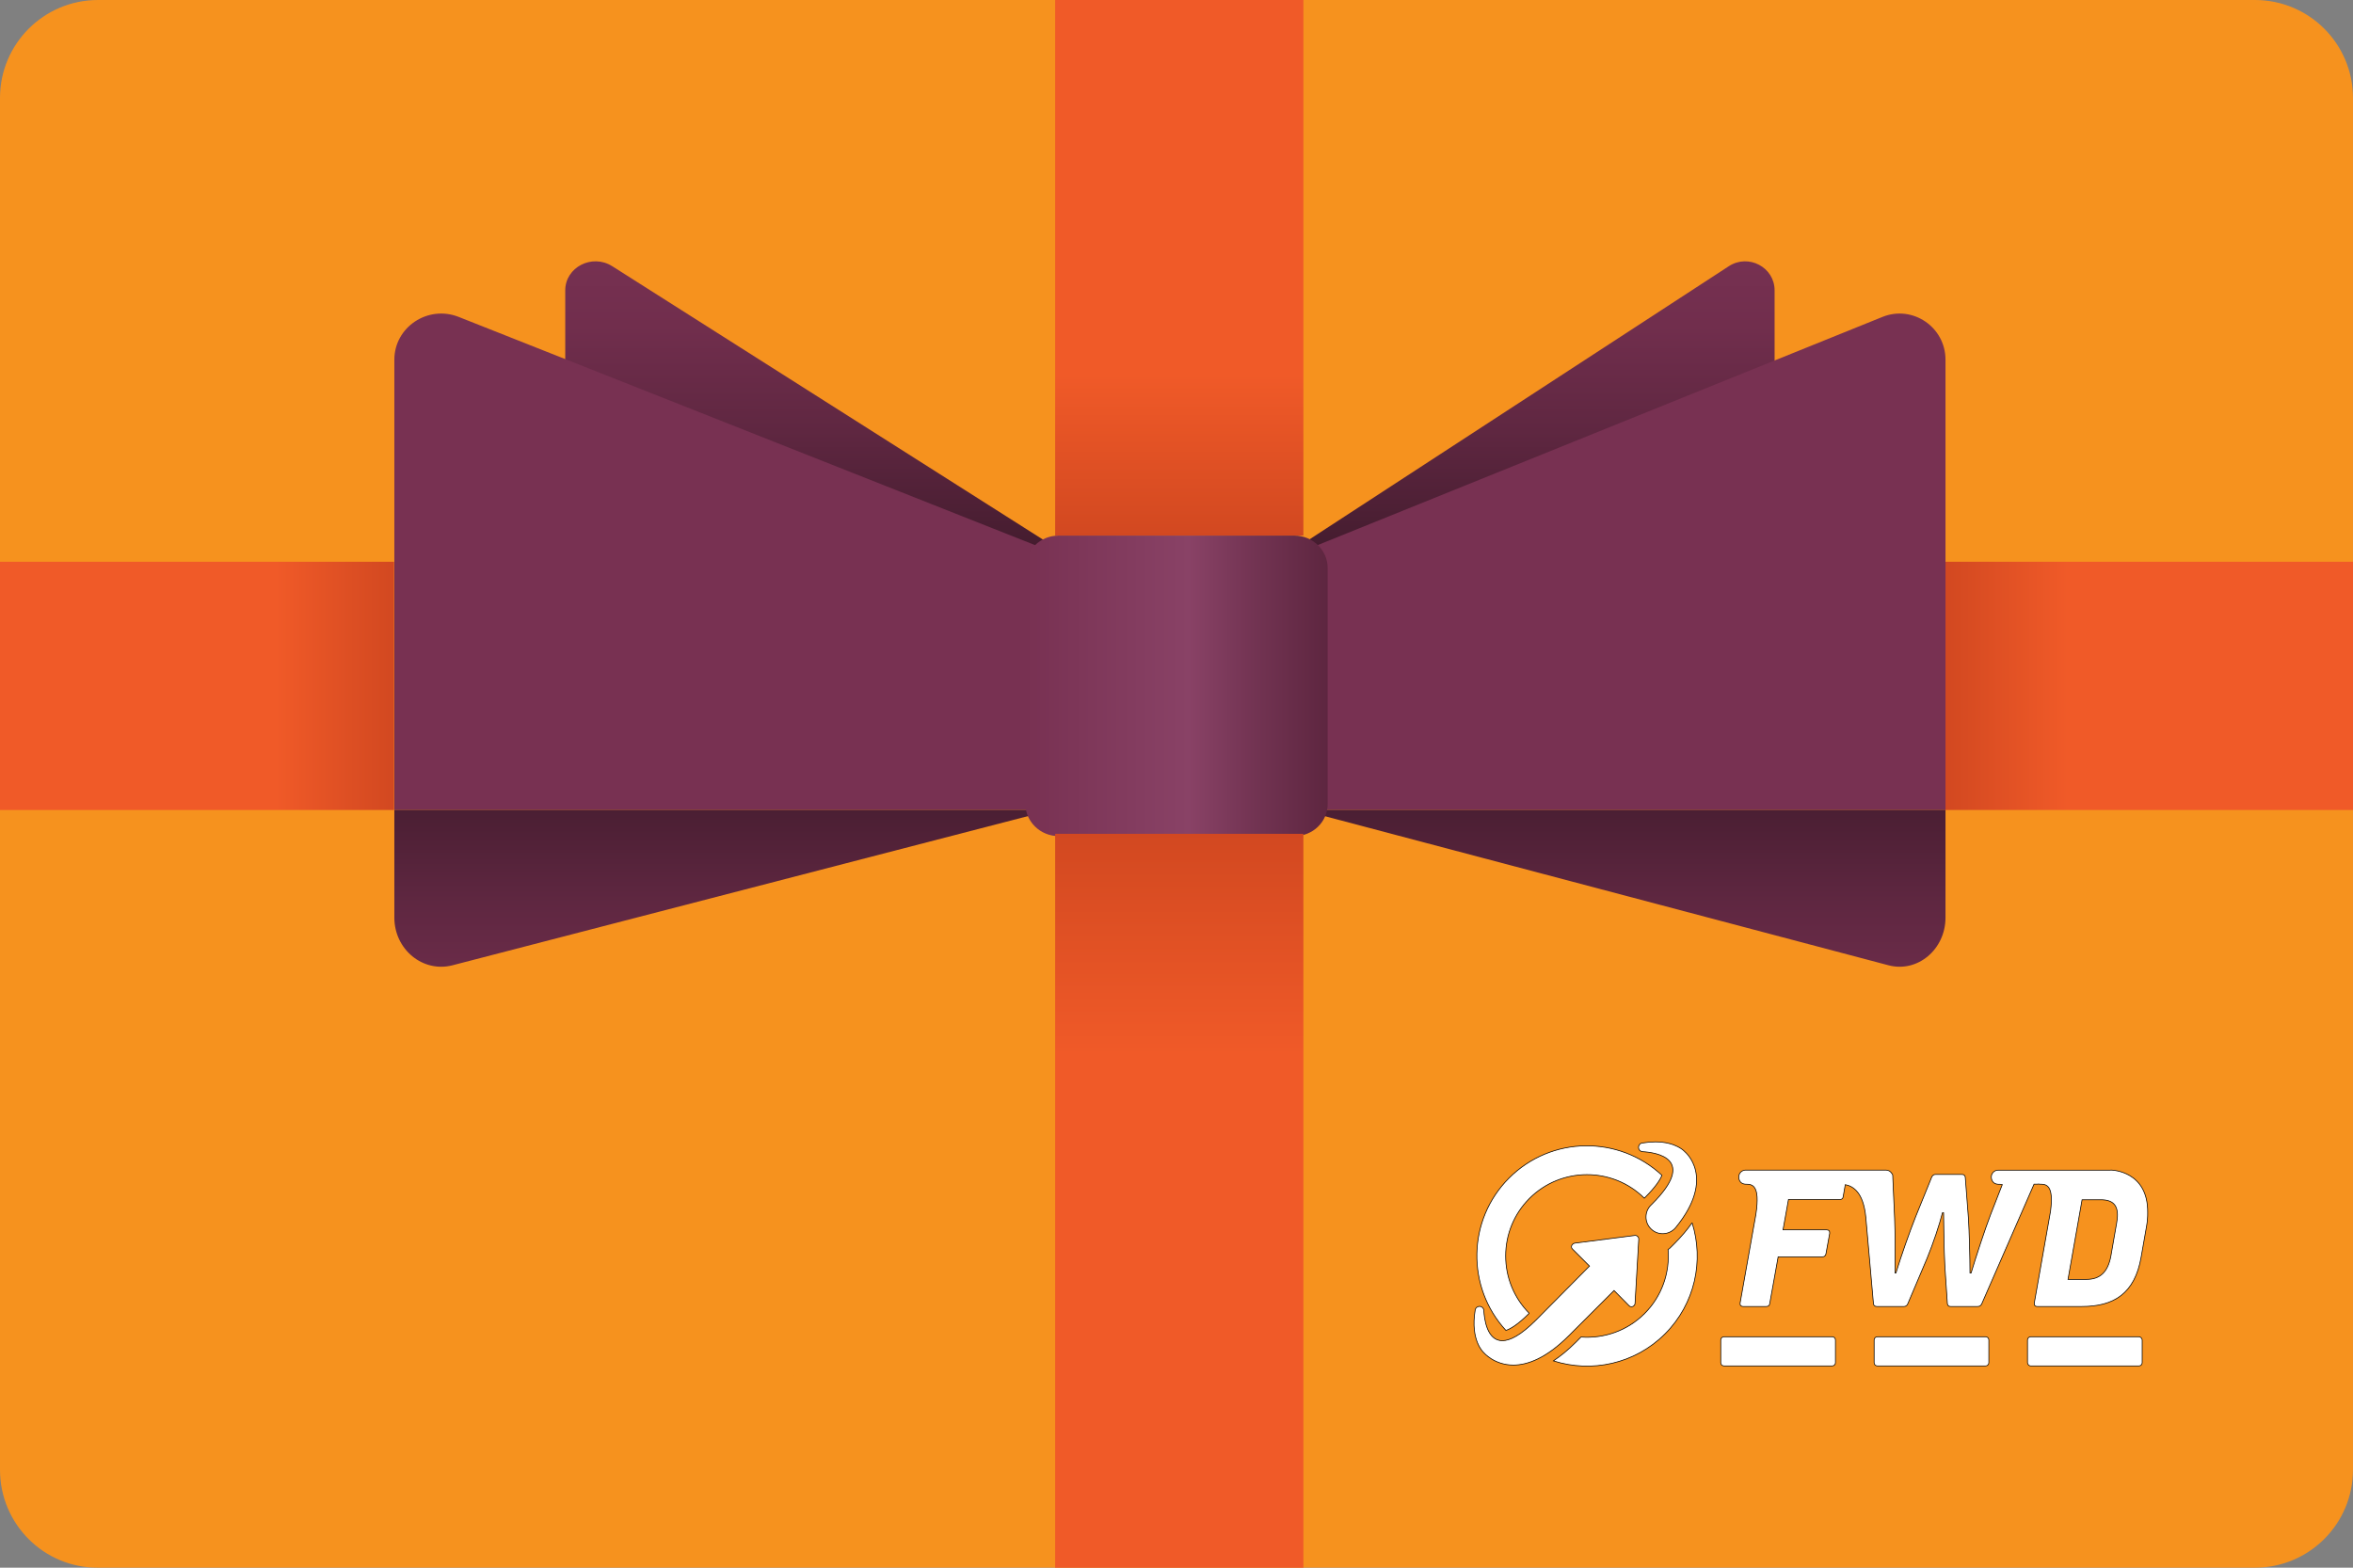 <svg viewBox="0 0 848 565" version="1.1" xmlns:xlink="http://www.w3.org/1999/xlink" xmlns="http://www.w3.org/2000/svg" id="Layer_1">
  
  <rect x="0" y="0" width="848" height="565" fill="#808080" stroke="none"/>
  
  <defs>
    <style>
      .st0 {
        fill: #783152;
      }

      .st1 {
        fill: #f6921e;
      }

      .st2 {
        fill: url(#linear-gradient2);
      }

      .st3 {
        fill: url(#linear-gradient1);
      }

      .st4 {
        fill: url(#linear-gradient3);
      }

      .st5 {
        fill: url(#linear-gradient6);
      }

      .st6 {
        fill: url(#linear-gradient5);
      }

      .st7 {
        fill: url(#linear-gradient4);
      }

      .st8 {
        fill: #231f20;
      }

      .st9 {
        fill: url(#linear-gradient);
      }

      .st10 {
        fill: #f05a28;
      }

      .st11 {
        fill: #fff;
        stroke: #000;
        stroke-miterlimit: 10;
        stroke-width: .25px;
      }
    </style>
    <linearGradient gradientUnits="userSpaceOnUse" y2="247.19" x2="99.36" y1="247.19" x1="163" id="linear-gradient">
      <stop stop-color="#c4401d" offset="0"></stop>
      <stop stop-color="#c4401d" offset=".02"></stop>
      <stop stop-color="#f05a28" offset="1"></stop>
    </linearGradient>
    <linearGradient xlink:href="#linear-gradient" gradientTransform="translate(142) rotate(-180) scale(1 -1)" y2="247.19" x2="-603.14" y1="247.19" x1="-537.26" id="linear-gradient1"></linearGradient>
    <linearGradient gradientUnits="userSpaceOnUse" y2="279.09" x2="421.63" y1="89" x1="421.63" id="linear-gradient2">
      <stop stop-color="#783152" offset="0"></stop>
      <stop stop-color="#712e4d" offset=".15"></stop>
      <stop stop-color="#5f2741" offset=".35"></stop>
      <stop stop-color="#421b2d" offset=".59"></stop>
      <stop stop-color="#190a11" offset=".86"></stop>
      <stop stop-color="#000" offset="1"></stop>
    </linearGradient>
    <linearGradient xlink:href="#linear-gradient2" y2="195.88" x2="421.63" y1="395" x1="421.63" id="linear-gradient3"></linearGradient>
    <linearGradient gradientUnits="userSpaceOnUse" y2="247.19" x2="478.48" y1="247.19" x1="369.52" id="linear-gradient4">
      <stop stop-color="#783152" offset="0"></stop>
      <stop stop-color="#894266" offset=".54"></stop>
      <stop stop-color="#733453" offset=".75"></stop>
      <stop stop-color="#5e2640" offset="1"></stop>
    </linearGradient>
    <linearGradient xlink:href="#linear-gradient" gradientTransform="translate(871 155) rotate(-90) scale(1 -1)" y2="446" x2="-225.22" y1="446" x1="-106.24" id="linear-gradient5"></linearGradient>
    <linearGradient xlink:href="#linear-gradient" gradientTransform="translate(871 -34.5) rotate(90)" y2="446" x2="169.55" y1="446" x1="256.04" id="linear-gradient6"></linearGradient>
  </defs>
  <path d="M35.3,0h777.39c19.48,0,35.3,15.81,35.3,35.28v494.43c0,19.47-15.82,35.28-35.3,35.28H35.3c-19.48.08-35.3-15.73-35.3-35.28V35.28C0,15.81,15.82,0,35.3,0Z" class="st1"></path>
  <path d="M142,202.46H0v89.46h142v-89.46h0Z" class="st9"></path>
  <path d="M701,202.46v89.46s147,0,147,0v-89.46s-147,0-147,0h0Z" class="st3"></path>
  <path d="M465.31,197.75h-83.61c-106.02,35.88-182.72,137.91-182.72,257.92v41.62h1.37l43.92-35.64,42.07,34.18v-40.16c0-85.97,58.55-158.29,137.2-177.55,78.64,19.26,137.2,91.58,137.2,177.55v40.16l42.07-34.18,43.91,35.64h1.37v-41.62c-.09-120.01-76.79-222.04-182.77-257.92h0Z" class="st1"></path>
  <path d="M623.08,95.92l-163.55,106.54,180.02-5.86v-91.95c0-8.33-9.42-13.32-16.48-8.72h0ZM220.62,95.92l167.85,106.54-184.76-5.86v-91.95c0-8.33,9.66-13.32,16.91-8.72h0Z" class="st2"></path>
  <path d="M678.41,114.22l-209.4,84.6v93.1h232.13v-162.27c0-11.78-11.86-19.82-22.73-15.43ZM165.32,114.22l213.67,84.6v93.1h-236.87v-162.27c0-11.78,12.1-19.82,23.2-15.43Z" class="st0"></path>
  <path d="M680.61,347.89l-211.6-55.97h232.13v38.77c0,11.51-10.09,19.96-20.53,17.2h0ZM163.07,347.89l215.92-55.97h-236.87v38.77c0,11.51,10.29,19.96,20.95,17.2h0Z" class="st4"></path>
  <path d="M466.52,301.33h-85.04c-6.59,0-11.96-5.25-11.96-11.7v-84.9c0-6.44,5.37-11.7,11.96-11.7h85.04c6.59,0,11.96,5.25,11.96,11.7v84.98c0,6.45-5.29,11.62-11.96,11.62Z" class="st7"></path>
  <path d="M621.29,481.77h39.04c.63,0,1.15.51,1.15,1.15v8.21c0,.63-.51,1.15-1.15,1.15h-39.04c-.63,0-1.15-.51-1.15-1.15v-8.21c0-.63.51-1.15,1.15-1.15Z" class="st11"></path>
  <path d="M676.57,481.77h39.04c.63,0,1.15.51,1.15,1.15v8.21c0,.63-.51,1.15-1.15,1.15h-39.04c-.63,0-1.15-.51-1.15-1.15v-8.21c0-.63.51-1.15,1.15-1.15Z" class="st11"></path>
  <rect ry="1.15" rx="1.15" height="10.51" width="41.33" y="481.77" x="730.69" class="st11"></rect>
  <g>
    <path d="M551.12,473.31c-11.35-11.44-11.32-29.99.08-41.4,11.41-11.4,29.94-11.43,41.39-.09l.38-.37c3.71-3.71,5.31-6.24,5.98-7.87-15.57-14.48-39.92-14.18-55.09.98-15.11,15.11-15.46,39.33-1.14,54.92,1.54-.51,4.21-1.99,8.4-6.18" class="st11"></path>
    <path d="M609.81,440.69c-1.71,2.47-3.82,4.97-6.33,7.48l-1.61,1.61c-.21.21-.46.38-.71.53.66,8.28-2.15,16.77-8.46,23.09-6.27,6.27-14.69,9.08-22.92,8.47l-1.9,1.91c-2.71,2.71-5.39,4.91-8.05,6.68,13.72,4.38,29.33,1.16,40.22-9.72,10.84-10.84,14.08-26.38,9.77-40.05" class="st11"></path>
    <path d="M589.44,445.24s-.07,0-.11,0c-7.24.93-14.47,1.86-21.71,2.78-1.04.14-1.75,1.31-.9,2.16,2.04,2.04,4.08,4.08,6.12,6.12h0s-19.25,19.43-19.25,19.43c-5.5,5.5-9.4,7.46-12.17,7.46-5.47,0-6.49-7.69-6.67-10.91-.05-.8-.69-1.43-1.49-1.46-.02,0-.04,0-.07,0-.75,0-1.41.54-1.54,1.29-1.87,11.06,3.06,15.35,3.06,15.35,0,0,3.75,4.51,10.69,4.51,5.05,0,11.8-2.39,20.02-10.61l16.27-16.26c1.8,1.83,3.62,3.66,5.42,5.49.26.26.56.37.85.37.65,0,1.26-.52,1.3-1.26.45-7.72.89-15.44,1.34-23.16.03-.59-.54-1.27-1.16-1.27" class="st11"></path>
    <path d="M607.14,415.02s-3.04-3.49-10.58-3.49c-1.43,0-3.01.13-4.77.42-.77.13-1.31.84-1.27,1.62.03.8.66,1.44,1.46,1.49,4.85.28,19.84,2.45,3.44,18.84l-.37.36c-2.42,2.34-2.47,6.2-.1,8.58,1.18,1.19,2.72,1.78,4.26,1.78,1.76,0,3.52-.77,4.74-2.26,14.73-18.1,3.19-27.33,3.19-27.33" class="st11"></path>
    <path d="M760.67,421.72h-40.56c-1.35,0-2.46,1.11-2.46,2.46v.17s0,.11.03.24c.03.3.1.57.23.83.24.55.71,1.12,1.62,1.31.18.05.37.08.57.08.49,0,1.01,0,1.51.11l-4.29,11.01c-1.96,5.14-5.2,15-6.96,20.87h-.4c0-5.94-.27-15.06-.54-19.52l-1.15-14.93c-.07-.74-.48-1.08-1.22-1.08h-9.52c-.61,0-1.08.34-1.35.94l-5.81,14.32c-2.1,5.27-5.27,14.26-7.09,20.26h-.34c.07-5.67.07-15.12-.14-19.79l-.65-14.75v-.09s0-.05,0-.07l-.02-.36c0-.36-.13-.63-.34-.83-.43-.71-1.2-1.2-2.09-1.2h-50.6c-1.35,0-2.46,1.11-2.46,2.46v.17s0,.11.02.24c.03.3.11.57.23.83.24.55.71,1.12,1.62,1.31.19.05.38.08.58.08h0c2.35,0,5.33.12,3.72,10.84l-5.68,31.95c-.14.74.27,1.28,1.08,1.28h8.38c.74,0,1.15-.4,1.21-1.08l3.03-16.82h16.01c.67,0,1.08-.4,1.22-1.08l1.34-7.36c.07-.81-.27-1.28-1.07-1.28h-15.74l1.96-10.94h18.51c.74,0,1.15-.34,1.22-1.09l.74-4.26c2.81.54,6.52,2.73,7.39,11.69v-.05s2.76,31.19,2.76,31.19c.07.74.48,1.08,1.22,1.08h9.8c.6,0,1.08-.33,1.35-.95l6.96-16.41c2.29-5.61,4.45-12.09,5.54-16.42h.41c.06,4.46.14,13.31.47,19.39l.89,13.31c.07.74.47,1.08,1.15,1.08h9.79c.68,0,1.15-.33,1.42-.88l18.88-43.2h1.09c.15,0,.32-.02.51-.06.15.03.29.06.45.06,2.26,0,5.14.07,3.9,9.69l-5.85,33.11c-.14.74.27,1.28,1.01,1.28h16.15c11.34,0,19.05-4.52,21.34-17.83l1.96-11.14c.3-1.74.42-3.34.4-4.83.18-15.07-12.85-15.36-13.33-15.37M762.86,440.56l-2.1,12.02c-1.08,6.01-4.05,8.51-8.78,8.51h-6.69l5.07-28.7h6.75c4.8,0,6.76,2.36,5.74,8.17" class="st11"></path>
  </g>
  <g>
    <path d="M284.19-53.86l-2.19,2.59c-.98-1.18-2.42-1.93-3.73-1.93-2.35,0-4.14,1.87-4.14,4.31s1.78,4.37,4.14,4.37c1.25,0,2.69-.68,3.73-1.74l2.21,2.33c-1.59,1.64-3.95,2.72-6.13,2.72-4.48,0-7.81-3.29-7.81-7.64s3.42-7.51,7.94-7.51c2.21,0,4.5.98,5.98,2.5Z" class="st8"></path>
    <path d="M306.31-44.54v3.16h-10.07v-14.85h3.77v11.69h6.3Z" class="st8"></path>
    <path d="M333.22-48.83c0,4.33-3.44,7.62-8.04,7.62s-8.02-3.27-8.02-7.62,3.44-7.53,8.02-7.53,8.04,3.23,8.04,7.53ZM321.02-48.81c0,2.5,1.93,4.44,4.2,4.44s4.12-1.93,4.12-4.44-1.82-4.4-4.12-4.4-4.2,1.89-4.2,4.4Z" class="st8"></path>
    <path d="M352.1-53.2v11.82h-3.78v-11.82h-4.44v-3.05h12.69v3.05h-4.48Z" class="st8"></path>
    <path d="M378.25-41.38v-5.78h-6.15v5.78h-3.78v-14.85h3.78v6.11h6.15v-6.11h3.78v14.85h-3.78Z" class="st8"></path>
    <path d="M395.4-41.38v-14.85h3.78v14.85h-3.78Z" class="st8"></path>
    <path d="M422.87-41.38l-6.83-9.15v9.15h-3.55v-14.85h3.33l6.85,9.17v-9.17h3.52v14.85h-3.33Z" class="st8"></path>
    <path d="M452.72-48.94v5.8c-1.59,1.12-4.1,1.93-6.17,1.93-4.52,0-7.94-3.27-7.94-7.6s3.5-7.56,8.19-7.56c2.21,0,4.54.85,6.07,2.21l-2.12,2.56c-1.08-1-2.59-1.61-3.97-1.61-2.44,0-4.31,1.91-4.31,4.4s1.89,4.44,4.35,4.44c.76,0,1.74-.28,2.63-.72v-3.84h3.27Z" class="st8"></path>
    <path d="M493.16-53.86l-2.18,2.59c-.98-1.18-2.42-1.93-3.73-1.93-2.36,0-4.14,1.87-4.14,4.31s1.78,4.37,4.14,4.37c1.25,0,2.69-.68,3.73-1.74l2.21,2.33c-1.59,1.64-3.95,2.72-6.13,2.72-4.48,0-7.81-3.29-7.81-7.64s3.42-7.51,7.94-7.51c2.21,0,4.5.98,5.98,2.5Z" class="st8"></path>
    <path d="M520.07-48.83c0,4.33-3.44,7.62-8.04,7.62s-8.02-3.27-8.02-7.62,3.44-7.53,8.02-7.53,8.04,3.23,8.04,7.53ZM507.86-48.81c0,2.5,1.93,4.44,4.2,4.44s4.12-1.93,4.12-4.44-1.83-4.4-4.12-4.4-4.2,1.89-4.2,4.4Z" class="st8"></path>
    <path d="M526.12-43c0,1.07-.74,1.79-1.78,1.79s-1.76-.72-1.76-1.79.72-1.75,1.76-1.75,1.78.72,1.78,1.75Z" class="st8"></path>
  </g>
  <path d="M353.45-85.95h43.94c.71,0,1.29.58,1.29,1.29v9.24c0,.71-.58,1.29-1.29,1.29h-43.94c-.71,0-1.29-.58-1.29-1.29v-9.25c0-.71.58-1.29,1.29-1.29Z" class="st0"></path>
  <path d="M415.65-85.95h43.94c.71,0,1.29.58,1.29,1.29v9.24c0,.71-.58,1.29-1.29,1.29h-43.94c-.71,0-1.29-.58-1.29-1.29v-9.25c0-.71.58-1.29,1.29-1.29Z" class="st10"></path>
  <path d="M477.86-85.95h43.94c.71,0,1.29.58,1.29,1.29v9.24c0,.71-.58,1.29-1.29,1.29h-43.94c-.71,0-1.29-.58-1.29-1.29v-9.25c0-.71.58-1.29,1.29-1.29Z" class="st1"></path>
  <g>
    <path d="M274.47-95.47c-12.77-12.88-12.74-33.75.09-46.59,12.84-12.83,33.69-12.86,46.58-.1l.43-.41c4.18-4.18,5.98-7.02,6.73-8.86-17.53-16.3-44.93-15.96-62,1.1-17,17-17.4,44.27-1.28,61.81,1.73-.57,4.73-2.24,9.45-6.96" class="st8"></path>
    <path d="M340.52-132.18c-1.92,2.78-4.29,5.59-7.12,8.42l-1.81,1.81c-.24.24-.51.42-.8.59.74,9.32-2.42,18.88-9.53,25.99-7.06,7.06-16.54,10.22-25.79,9.54l-2.14,2.15c-3.05,3.05-6.06,5.53-9.06,7.52,15.44,4.93,33.01,1.31,45.26-10.94,12.2-12.2,15.84-29.69,11-45.07" class="st8"></path>
    <path d="M317.59-127.06s-.08,0-.12,0c-8.14,1.05-16.29,2.09-24.43,3.12-1.17.16-1.97,1.47-1.01,2.43,2.3,2.29,4.59,4.59,6.89,6.88h0s-21.67,21.86-21.67,21.86c-6.19,6.19-10.58,8.4-13.7,8.4-6.16,0-7.3-8.65-7.51-12.28-.05-.91-.78-1.61-1.68-1.65-.02,0-.05,0-.08,0-.85,0-1.59.61-1.73,1.45-2.1,12.45,3.44,17.27,3.44,17.27,0,0,4.22,5.07,12.03,5.07,5.68,0,13.28-2.68,22.53-11.94l18.31-18.3c2.03,2.06,4.07,4.12,6.1,6.18.29.29.63.42.96.42.73,0,1.42-.59,1.47-1.42.5-8.68,1-17.38,1.5-26.07.04-.66-.61-1.43-1.31-1.43" class="st8"></path>
    <path d="M337.52-161.07s-3.42-3.93-11.91-3.93c-1.6,0-3.39.14-5.37.48-.86.15-1.48.94-1.43,1.82.04.9.75,1.62,1.65,1.68,5.46.32,22.33,2.76,3.87,21.2l-.41.4c-2.72,2.63-2.77,6.98-.11,9.66,1.33,1.34,3.06,2,4.79,2,1.98,0,3.97-.86,5.34-2.54,16.57-20.37,3.59-30.76,3.59-30.76" class="st8"></path>
    <path d="M510.31-153.53h-45.65c-1.52,0-2.77,1.24-2.77,2.77v.19s0,.12.03.28c.03.34.12.64.26.93.27.62.8,1.27,1.83,1.47.21.06.42.09.65.09.55,0,1.14,0,1.7.13l-4.83,12.39c-2.2,5.78-5.85,16.88-7.83,23.49h-.45c0-6.69-.31-16.95-.61-21.97l-1.29-16.81c-.08-.83-.54-1.21-1.37-1.21h-10.72c-.68,0-1.22.38-1.52,1.06l-6.53,16.12c-2.36,5.93-5.93,16.04-7.98,22.8h-.38c.08-6.39.08-17.02-.16-22.27l-.73-16.59v-.1s0-.05,0-.08l-.02-.41c0-.4-.15-.71-.38-.93-.48-.8-1.35-1.35-2.35-1.35h-56.95c-1.52,0-2.77,1.24-2.77,2.77v.19s0,.12.03.28c.03.34.12.64.26.93.27.62.8,1.27,1.83,1.47.21.06.43.09.65.09h0c2.64,0,6,.14,4.18,12.2l-6.4,35.96c-.16.84.3,1.44,1.21,1.44h9.43c.83,0,1.29-.45,1.37-1.21l3.41-18.93h18.02c.76,0,1.22-.46,1.37-1.21l1.51-8.28c.08-.92-.3-1.44-1.21-1.44h-17.72l2.2-12.31h20.83c.84,0,1.29-.39,1.37-1.22l.84-4.79c3.16.61,7.34,3.07,8.32,13.15v-.05s3.1,35.1,3.1,35.1c.08.84.54,1.21,1.37,1.21h11.03c.68,0,1.21-.38,1.52-1.06l7.83-18.47c2.58-6.31,5.01-13.61,6.23-18.48h.46c.07,5.02.15,14.98.53,21.82l1,14.98c.07.84.53,1.21,1.29,1.21h11.02c.76,0,1.3-.38,1.6-.99l21.24-48.62h1.23c.16,0,.36-.02.58-.07.16.04.33.07.5.07,2.54,0,5.79.08,4.39,10.9l-6.58,37.26c-.16.84.3,1.44,1.14,1.44h18.17c12.76,0,21.44-5.09,24.02-20.07l2.2-12.54c.33-1.95.47-3.76.45-5.43.2-16.96-14.46-17.29-15-17.29M512.78-132.32l-2.36,13.53c-1.22,6.77-4.56,9.57-9.88,9.57h-7.53l5.71-32.3h7.6c5.4,0,7.6,2.66,6.46,9.2" class="st8"></path>
  </g>
  <path d="M469.73,300.5h-89.46s0,265.5,0,265.5h89.46s0-265.5,0-265.5h0Z" class="st6"></path>
  <path d="M469.73,193V0s-89.46,0-89.46,0v193s89.46,0,89.46,0h0Z" class="st5"></path>
</svg>